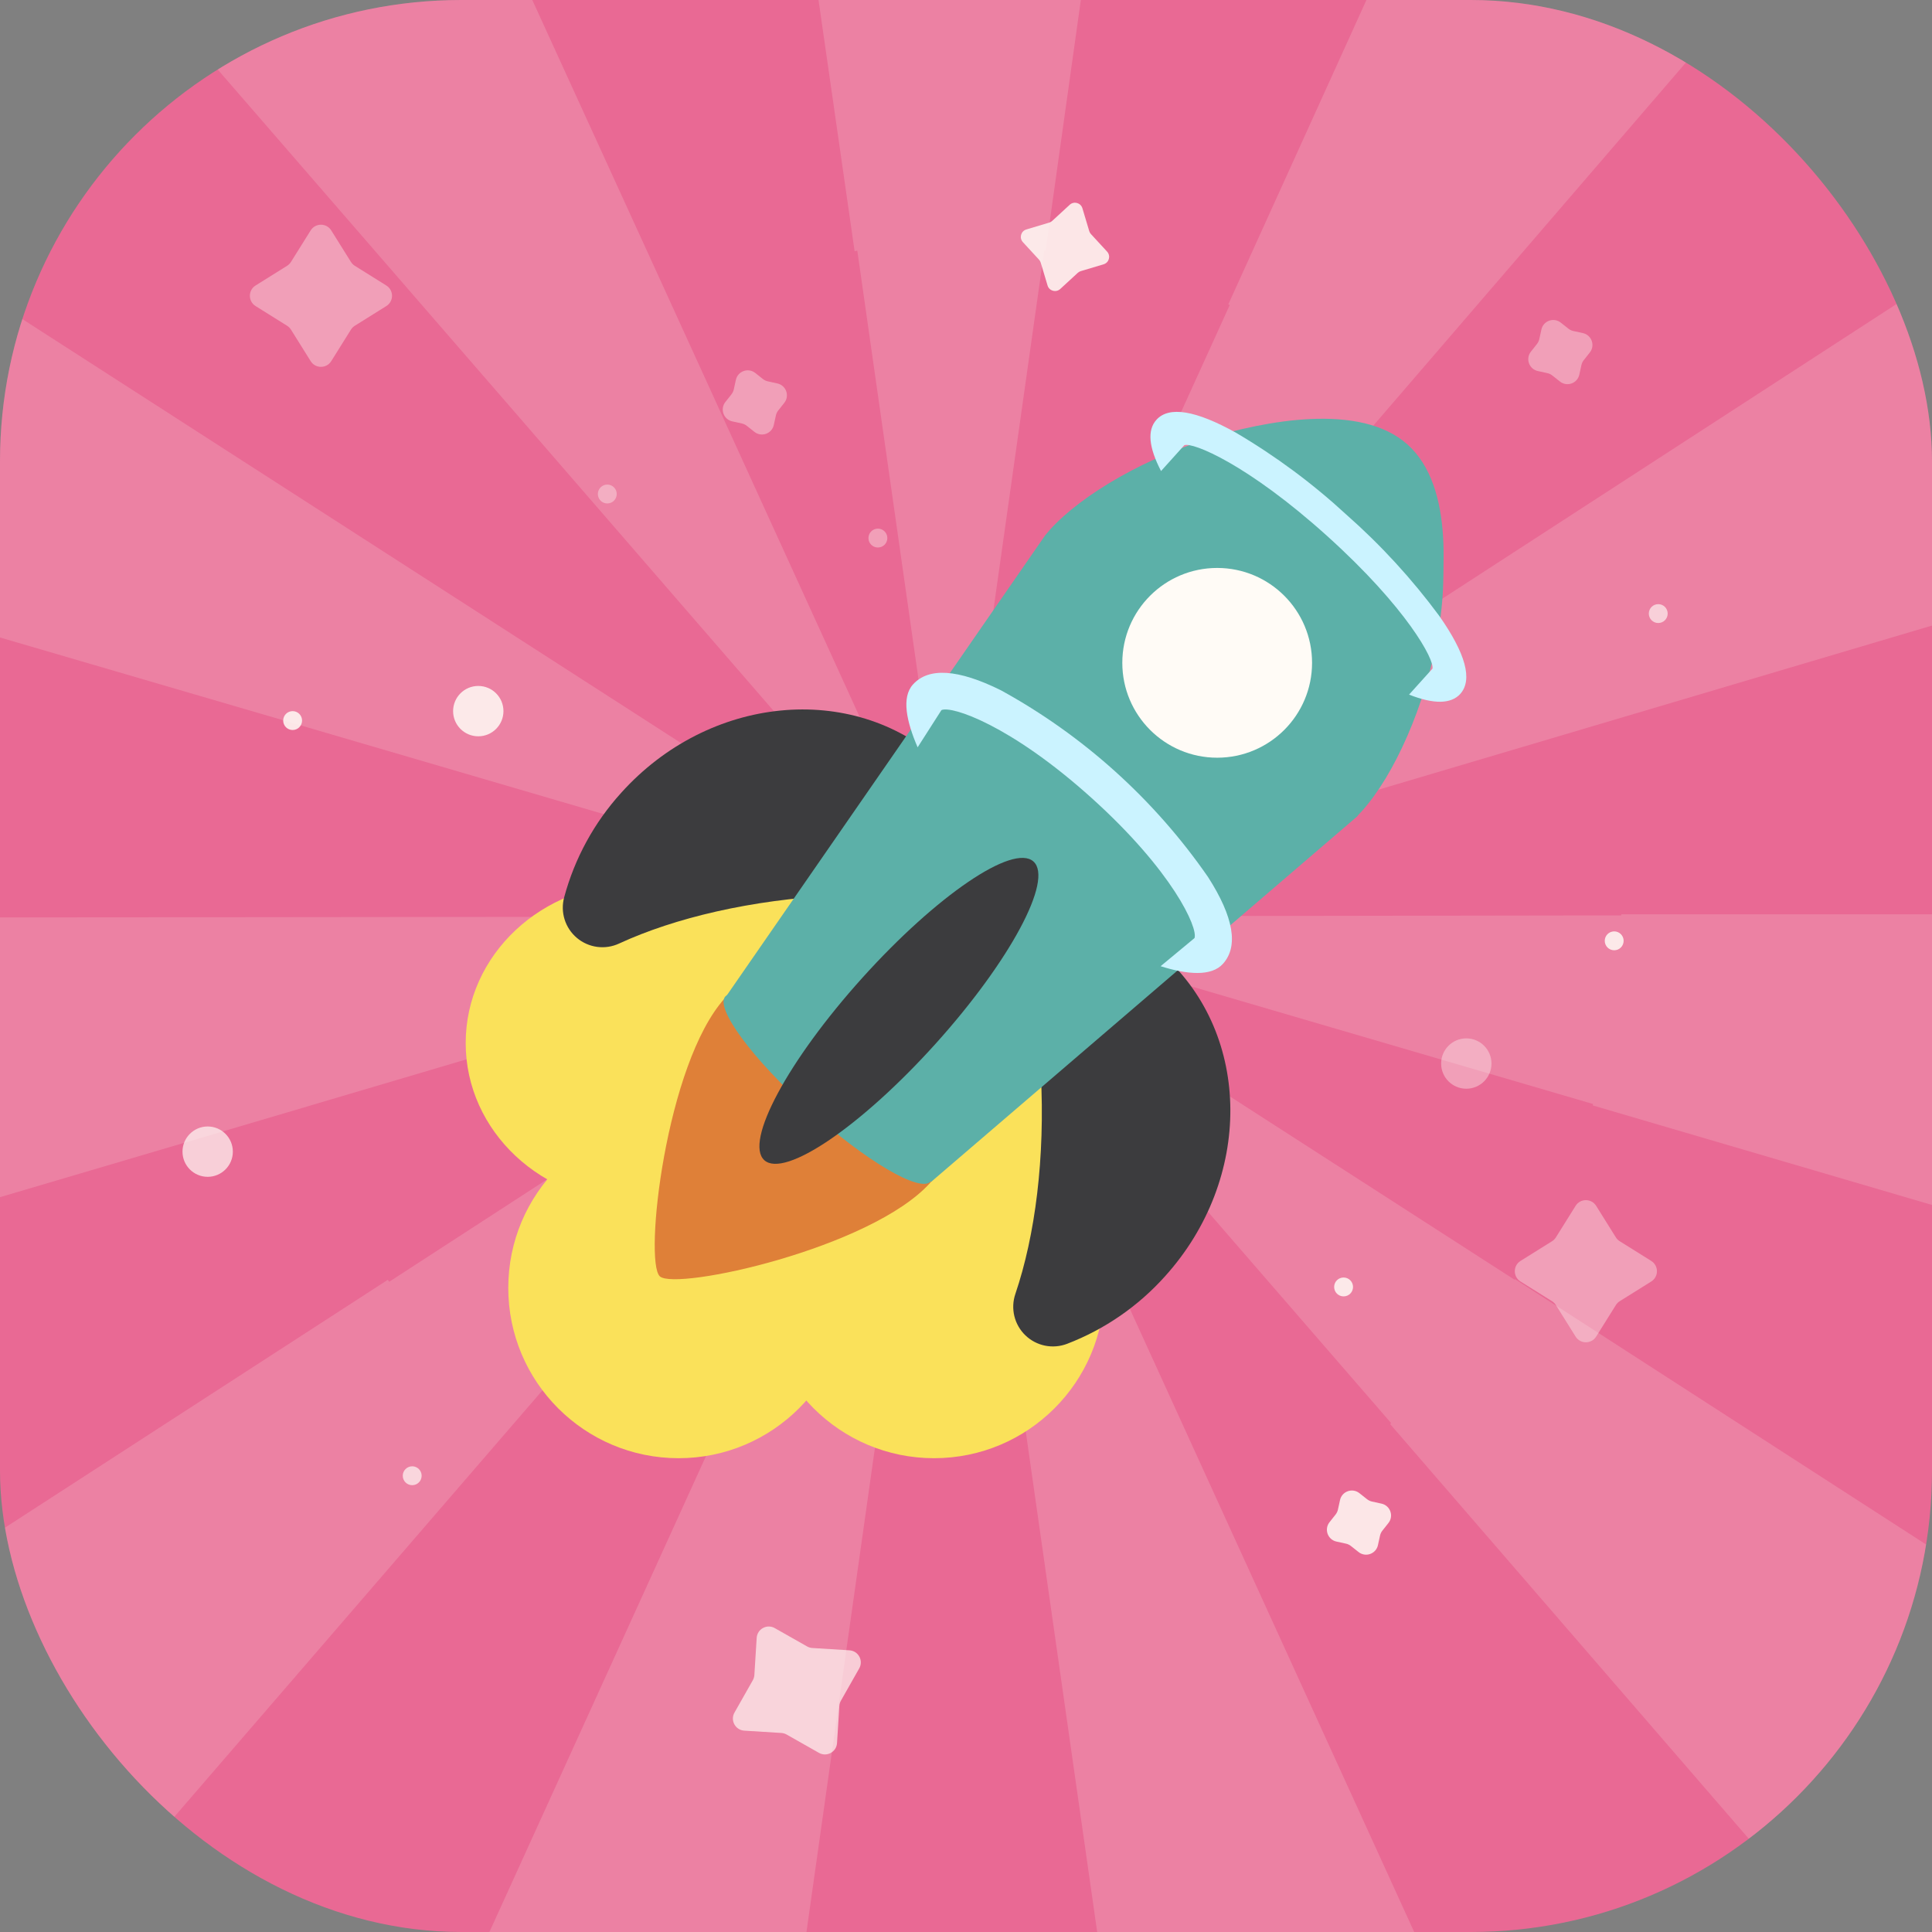<svg width="307" height="307" viewBox="0 0 307 307" fill="none" xmlns="http://www.w3.org/2000/svg">
<rect x="0" y="0" width="307" height="307" fill="#808080" stroke="none"/>
<g clip-path="url(#clip0_6481_30579)">
<rect width="307" height="307" rx="73.313" fill="#E96994"/>
<path d="M151.33 145.57V145.58H151.36L151.33 145.57Z" fill="#FAE1E5" fill-opacity="0.2"/>
<path d="M151.24 145.571L151.32 145.581L151.26 145.551L151.24 145.571Z" fill="#FAE1E5" fill-opacity="0.2"/>
<path d="M151.15 145.51L151.09 145.58H151.23L151.15 145.51Z" fill="#FAE1E5" fill-opacity="0.2"/>
<path d="M151.03 145.5L151.05 145.48H151.02L151.03 145.5Z" fill="#FAE1E5" fill-opacity="0.2"/>
<path d="M151.01 145.32V145.33L151.03 145.35L151.01 145.32Z" fill="#FAE1E5" fill-opacity="0.2"/>
<path d="M151.299 145.49L151.289 145.51L151.309 145.53L151.299 145.49Z" fill="#FAE1E5" fill-opacity="0.2"/>
<path d="M150.98 145.53L150.97 145.46L150.6 145.35L150.93 145.56L150.98 145.53Z" fill="#FAE1E5" fill-opacity="0.2"/>
<path d="M150.99 145.471L150.98 145.531L151.03 145.501L150.99 145.471Z" fill="#FAE1E5" fill-opacity="0.2"/>
<path d="M151.28 145.471L151.23 145.481L151.26 145.501L151.28 145.471Z" fill="#FAE1E5" fill-opacity="0.2"/>
<path d="M151.241 145.539L151.221 145.529L151.231 145.559L151.241 145.539Z" fill="#FAE1E5" fill-opacity="0.2"/>
<path d="M120.471 -66.751L135.801 39.909L136.231 39.839L151.151 144.369L165.931 39.819H166.161L180.881 -65.081C160.906 -68.3 140.593 -68.861 120.471 -66.751Z" fill="#FAE1E5" fill-opacity="0.2"/>
<path d="M289.78 -15.48C274.26 -28.398 257.089 -39.193 238.72 -47.58L195.18 48.37L195.41 48.47L151.41 145.24L289.78 -15.48Z" fill="#FAE1E5" fill-opacity="0.2"/>
<path d="M48.99 115.619L150.33 145.289H149.93L150.93 145.579H151L151.06 145.509L151.14 145.569H151L151.07 145.619H151.12L151.53 145.799L151.2 145.589L253.14 175.429L253.08 175.649L366.4 208.899C370.011 192.647 371.829 176.048 371.82 159.399C371.82 154.659 371.65 149.949 371.37 145.279H257.63V145.459L151.42 145.619V145.529L151.89 145.389L151.51 145.639L152.45 145.359H151.99L358.99 83.989C352.14 64.528 342.67 46.092 330.84 29.189L151.84 145.309H151.47L151.62 145.129L151.35 145.309L151.45 144.739L151.25 145.169V145.309L151.13 145.399L151.08 145.309H151V145.159L150.83 144.799L150.9 145.269L150.69 145.129L150.8 145.259H150.45L-38.15 23.859C-51.182 41.342 -61.623 60.614 -69.15 81.079L48.99 115.619ZM151.09 145.579V145.619L150.76 145.409L151.09 145.579Z" fill="#FAE1E5" fill-opacity="0.2"/>
<path d="M81.331 64.951L150.88 145.211L106.77 48.551L60.77 -52.109C41.346 -44.412 23.077 -34.072 6.48 -21.379L81.331 64.951Z" fill="#FAE1E5" fill-opacity="0.2"/>
<path d="M240.74 203.26L240.68 203.36L151.58 145.99L221.06 226.14L220.89 226.28L303.55 321.85C319.298 306.432 332.728 288.812 343.42 269.54L240.74 203.26Z" fill="#FAE1E5" fill-opacity="0.2"/>
<path d="M151.299 145.799L151.279 145.789L151.289 145.809L151.299 145.799Z" fill="#FAE1E5" fill-opacity="0.2"/>
<path d="M151.04 145.6L151.03 145.63L150.99 145.6L151 145.68L151.01 145.67V145.68L151.08 145.66L151.04 145.64L151.07 145.61H151.09L151.08 145.59L151.09 145.58H150.99L151.04 145.6Z" fill="#FAE1E5" fill-opacity="0.2"/>
<path d="M150.959 145.7L150.969 145.59L150.949 145.58L150.529 145.82L150.959 145.7Z" fill="#FAE1E5" fill-opacity="0.2"/>
<path d="M150.711 146.02L61.841 203.68L61.631 203.36L-50.779 276.14C-38.96 295.858 -24.23 313.679 -7.089 329L94.911 210.83L150.711 146.02Z" fill="#FAE1E5" fill-opacity="0.2"/>
<path d="M49.05 175.749L150.91 145.619L-82.58 145.869C-82.85 150.359 -83 154.869 -83 159.439C-83.009 177.433 -80.884 195.365 -76.67 212.859L49.04 175.759L49.05 175.749Z" fill="#FAE1E5" fill-opacity="0.2"/>
<path d="M150.861 146.381L50.641 366.621C71.717 376.154 94.131 382.397 117.101 385.131L150.861 146.381Z" fill="#FAE1E5" fill-opacity="0.2"/>
<path d="M151.319 145.631L151.289 145.651L151.309 145.671L151.319 145.631Z" fill="#FAE1E5" fill-opacity="0.2"/>
<path d="M151.42 146.359L185.21 383.139C207.598 379.079 229.246 371.662 249.42 361.139L151.42 146.359Z" fill="#FAE1E5" fill-opacity="0.2"/>
<path d="M151.039 145.98L151.159 146.78L151.269 146.01L151.149 145.75L151.039 145.98Z" fill="#FAE1E5" fill-opacity="0.2"/>
<path d="M151.28 145.66H151.26L151.28 145.67V145.66Z" fill="#FAE1E5" fill-opacity="0.2"/>
<path d="M115.323 158.41L100.166 192.366L114.719 212.281L147.953 187.818L115.323 158.41Z" fill="#FAE15A"/>
<path d="M101.064 191.117C116.011 191.117 128.128 179.757 128.128 165.744C128.128 151.732 116.011 140.372 101.064 140.372C86.117 140.372 74 151.732 74 165.744C74 179.757 86.117 191.117 101.064 191.117Z" fill="#FAE15A"/>
<path d="M107.829 231.712C122.776 231.712 134.893 219.595 134.893 204.648C134.893 189.701 122.776 177.584 107.829 177.584C92.882 177.584 80.766 189.701 80.766 204.648C80.766 219.595 92.882 231.712 107.829 231.712Z" fill="#FAE15A"/>
<path d="M148.425 231.712C163.372 231.712 175.489 219.595 175.489 204.648C175.489 189.701 163.372 177.584 148.425 177.584C133.478 177.584 121.361 189.701 121.361 204.648C121.361 219.595 133.478 231.712 148.425 231.712Z" fill="#FAE15A"/>
<path d="M138.277 204.648C160.698 204.648 178.873 186.473 178.873 164.053C178.873 141.632 160.698 123.457 138.277 123.457C115.857 123.457 97.682 141.632 97.682 164.053C97.682 186.473 115.857 204.648 138.277 204.648Z" fill="#FAE15A"/>
<path d="M138.904 165.035C141.475 167.362 157.214 177.529 147.815 187.952C138.416 198.375 107.426 205.133 104.855 202.819C102.284 200.504 105.786 168.979 115.185 158.614C124.584 148.249 136.333 162.72 138.904 165.035Z" fill="#DF8038"/>
<path d="M132.784 142.284C139.07 141.937 145.374 142.12 151.629 142.83C152.683 142.955 153.751 142.811 154.734 142.413C155.718 142.015 156.585 141.375 157.256 140.553C157.926 139.731 158.378 138.752 158.57 137.709C158.762 136.665 158.687 135.59 158.353 134.583C156.619 129.353 153.557 124.663 149.465 120.973C135.378 108.27 112.648 110.503 98.723 125.963C94.423 130.701 91.312 136.395 89.65 142.575C89.335 143.733 89.358 144.957 89.716 146.102C90.075 147.247 90.753 148.267 91.671 149.039C92.589 149.812 93.709 150.306 94.899 150.463C96.089 150.621 97.299 150.434 98.386 149.926C107.262 145.832 119.36 142.982 132.784 142.284Z" fill="#3C3C3E"/>
<path d="M165.391 170.599C165.074 164.313 164.238 158.064 162.89 151.916C162.656 150.881 162.687 149.803 162.98 148.783C163.273 147.763 163.82 146.833 164.568 146.08C165.316 145.327 166.242 144.775 167.261 144.476C168.279 144.176 169.357 144.139 170.394 144.367C175.773 145.55 180.751 148.111 184.841 151.8C198.94 164.503 199.08 187.326 185.144 202.786C180.879 207.556 175.54 211.24 169.568 213.535C168.449 213.964 167.231 214.065 166.056 213.827C164.882 213.588 163.8 213.02 162.937 212.189C162.074 211.357 161.465 210.297 161.183 209.133C160.901 207.968 160.957 206.747 161.343 205.613C164.496 196.319 166.089 183.988 165.391 170.599Z" fill="#3C3C3E"/>
<path d="M216.399 128.899C226.683 117.488 236.245 84.567 222.553 72.225C208.861 59.882 177.092 72.806 166.809 84.206C166.553 84.497 166.309 84.8 166.064 85.091L115.346 158.377L147.976 187.784L215.655 129.737C215.841 129.458 216.143 129.19 216.399 128.899Z" fill="#5CB0A8"/>
<path d="M193.414 120.401C201.74 120.401 208.49 113.651 208.49 105.325C208.49 96.999 201.74 90.249 193.414 90.249C185.088 90.249 178.338 96.999 178.338 105.325C178.338 113.651 185.088 120.401 193.414 120.401Z" fill="#FFFBF6"/>
<path d="M147.886 187.742C149.546 185.9 143.587 177.824 134.576 169.705C125.564 161.585 116.914 156.497 115.254 158.339C113.594 160.181 119.553 168.257 128.564 176.376C137.576 184.496 146.226 189.584 147.886 187.742Z" fill="#5CB0A8"/>
<path d="M213.586 82.918C225.219 93.259 225.533 97.877 228.034 101.821C229.72 92.305 231.186 77.392 223.671 70.645C216.157 63.898 201.011 66.865 191.646 69.715C198.847 73.146 200.185 70.924 213.586 82.918Z" fill="#5CB0A8"/>
<path d="M228.697 97.859C224.359 91.99 219.41 86.597 213.935 81.772C208.571 76.824 202.694 72.464 196.404 68.766C190.006 65.195 185.749 64.497 183.759 66.707C182.282 68.347 182.526 71.069 184.492 74.85L188.191 70.744C189.518 70.22 198.254 73.78 210.899 85.18C223.543 96.58 227.999 104.897 227.615 106.258L223.904 110.376C227.844 111.927 230.558 111.889 232.047 110.26C234.036 108.015 232.908 103.862 228.697 97.859Z" fill="#CBF3FF"/>
<path d="M191.961 139.364C183.438 127.045 172.163 116.881 159.029 109.677C152.247 106.315 147.547 106.013 145.07 108.77C143.22 110.817 144.046 114.667 145.814 118.75L149.595 112.841C151.142 112.097 160.541 115.168 173.454 126.8C186.366 138.433 190.391 147.46 189.809 149.065L184.423 153.532C188.658 154.87 192.496 155.196 194.334 153.148C196.812 150.403 196.068 145.762 191.961 139.364Z" fill="#CBF3FF"/>
<path d="M148.654 165.869C160.463 152.763 167.432 139.792 164.22 136.897C161.008 134.003 148.831 142.282 137.021 155.388C125.212 168.494 118.243 181.465 121.455 184.36C124.667 187.254 136.844 178.975 148.654 165.869Z" fill="#3C3C3E"/>
<path d="M49.367 36.612C50.121 35.406 51.879 35.406 52.633 36.612L55.765 41.623C55.92 41.87 56.13 42.08 56.377 42.235L61.388 45.367C62.594 46.121 62.594 47.879 61.388 48.633L56.377 51.765C56.13 51.92 55.92 52.13 55.765 52.377L52.633 57.388C51.879 58.594 50.121 58.594 49.367 57.388L46.235 52.377C46.08 52.13 45.87 51.92 45.623 51.765L40.612 48.633C39.406 47.879 39.406 46.121 40.612 45.367L45.623 42.235C45.87 42.08 46.08 41.87 46.235 41.623L49.367 36.612Z" fill="#FFFBF6" fill-opacity="0.37"/>
<path d="M169.981 32.539C170.651 31.922 171.736 32.22 171.998 33.093L173.082 36.717C173.136 36.896 173.23 37.061 173.356 37.198L175.919 39.981C176.536 40.651 176.238 41.736 175.365 41.998L171.741 43.082C171.562 43.136 171.397 43.23 171.26 43.356L168.477 45.919C167.807 46.536 166.722 46.238 166.46 45.365L165.376 41.741C165.322 41.562 165.228 41.397 165.102 41.26L162.539 38.477C161.922 37.807 162.22 36.722 163.093 36.46L166.717 35.376C166.896 35.322 167.061 35.228 167.198 35.102L169.981 32.539Z" fill="#FFFBF6" fill-opacity="0.85"/>
<path d="M250.367 191.612C251.121 190.406 252.879 190.406 253.633 191.612L256.765 196.623C256.92 196.871 257.129 197.08 257.377 197.235L262.388 200.367C263.594 201.121 263.594 202.879 262.388 203.633L257.377 206.765C257.129 206.92 256.92 207.129 256.765 207.377L253.633 212.388C252.879 213.594 251.121 213.594 250.367 212.388L247.235 207.377C247.08 207.129 246.871 206.92 246.623 206.765L241.612 203.633C240.406 202.879 240.406 201.121 241.612 200.367L246.623 197.235C246.871 197.08 247.08 196.871 247.235 196.623L250.367 191.612Z" fill="#FFFBF6" fill-opacity="0.37"/>
<path d="M120.239 260.266C120.328 258.846 121.873 258.009 123.111 258.71L128.251 261.624C128.506 261.768 128.789 261.853 129.081 261.871L134.978 262.239C136.399 262.327 137.236 263.873 136.534 265.111L133.62 270.251C133.476 270.505 133.392 270.789 133.374 271.081L133.006 276.978C132.917 278.398 131.372 279.235 130.134 278.534L124.994 275.62C124.739 275.476 124.455 275.391 124.164 275.373L118.266 275.005C116.846 274.917 116.009 273.371 116.711 272.133L119.625 266.993C119.769 266.739 119.853 266.455 119.871 266.163L120.239 260.266Z" fill="#FFFBF6" fill-opacity="0.68"/>
<path d="M116.933 60.362C117.238 58.972 118.893 58.381 120.009 59.264L121.228 60.229C121.457 60.41 121.725 60.537 122.01 60.599L123.529 60.932C124.919 61.237 125.51 62.893 124.627 64.009L123.662 65.228C123.481 65.457 123.354 65.725 123.291 66.01L122.958 67.529C122.653 68.919 120.998 69.51 119.882 68.626L118.663 67.662C118.434 67.481 118.166 67.354 117.88 67.291L116.362 66.958C114.972 66.653 114.381 64.998 115.264 63.882L116.229 62.663C116.41 62.433 116.537 62.166 116.6 61.88L116.933 60.362Z" fill="#FFFBF6" fill-opacity="0.37"/>
<path d="M212.933 238.362C213.238 236.972 214.893 236.381 216.009 237.264L217.228 238.229C217.457 238.41 217.725 238.537 218.01 238.599L219.529 238.932C220.919 239.237 221.51 240.893 220.627 242.009L219.662 243.228C219.481 243.457 219.354 243.725 219.291 244.01L218.958 245.529C218.653 246.919 216.998 247.509 215.882 246.626L214.663 245.662C214.434 245.48 214.166 245.354 213.88 245.291L212.362 244.958C210.972 244.653 210.381 242.998 211.264 241.882L212.229 240.663C212.41 240.433 212.537 240.166 212.6 239.88L212.933 238.362Z" fill="#FFFBF6" fill-opacity="0.85"/>
<path d="M244.933 52.362C245.238 50.972 246.893 50.381 248.009 51.264L249.228 52.229C249.457 52.41 249.725 52.537 250.01 52.599L251.529 52.932C252.919 53.237 253.51 54.893 252.627 56.009L251.662 57.228C251.481 57.457 251.354 57.725 251.291 58.01L250.958 59.529C250.653 60.919 248.998 61.51 247.882 60.627L246.663 59.662C246.434 59.48 246.166 59.354 245.88 59.291L244.362 58.958C242.972 58.653 242.381 56.998 243.264 55.882L244.229 54.663C244.41 54.433 244.537 54.166 244.6 53.88L244.933 52.362Z" fill="#FFFBF6" fill-opacity="0.37"/>
<circle cx="76" cy="113" r="4" fill="#FFFBF6" fill-opacity="0.85"/>
<circle cx="33" cy="183" r="4" fill="#FFFBF6" fill-opacity="0.7"/>
<circle cx="233" cy="169" r="4" fill="#FFFBF6" fill-opacity="0.37"/>
<circle cx="46.5" cy="114.5" r="1.5" fill="#FFFBF6" fill-opacity="0.85"/>
<circle cx="96.5" cy="78.5" r="1.5" fill="#FFFBF6" fill-opacity="0.37"/>
<circle cx="65.5" cy="234.5" r="1.5" fill="#FFFBF6" fill-opacity="0.7"/>
<circle cx="256.5" cy="149.5" r="1.5" fill="#FFFBF6" fill-opacity="0.85"/>
<circle cx="139.5" cy="85.5" r="1.5" fill="#FFFBF6" fill-opacity="0.37"/>
<circle cx="213.5" cy="204.5" r="1.5" fill="#FFFBF6" fill-opacity="0.85"/>
<circle cx="263.5" cy="97.5" r="1.5" fill="#FFFBF6" fill-opacity="0.65"/>
</g>
<defs>
<clipPath id="clip0_6481_30579">
<rect width="307" height="307" rx="73.313" fill="white"/>
</clipPath>
</defs>
</svg>
